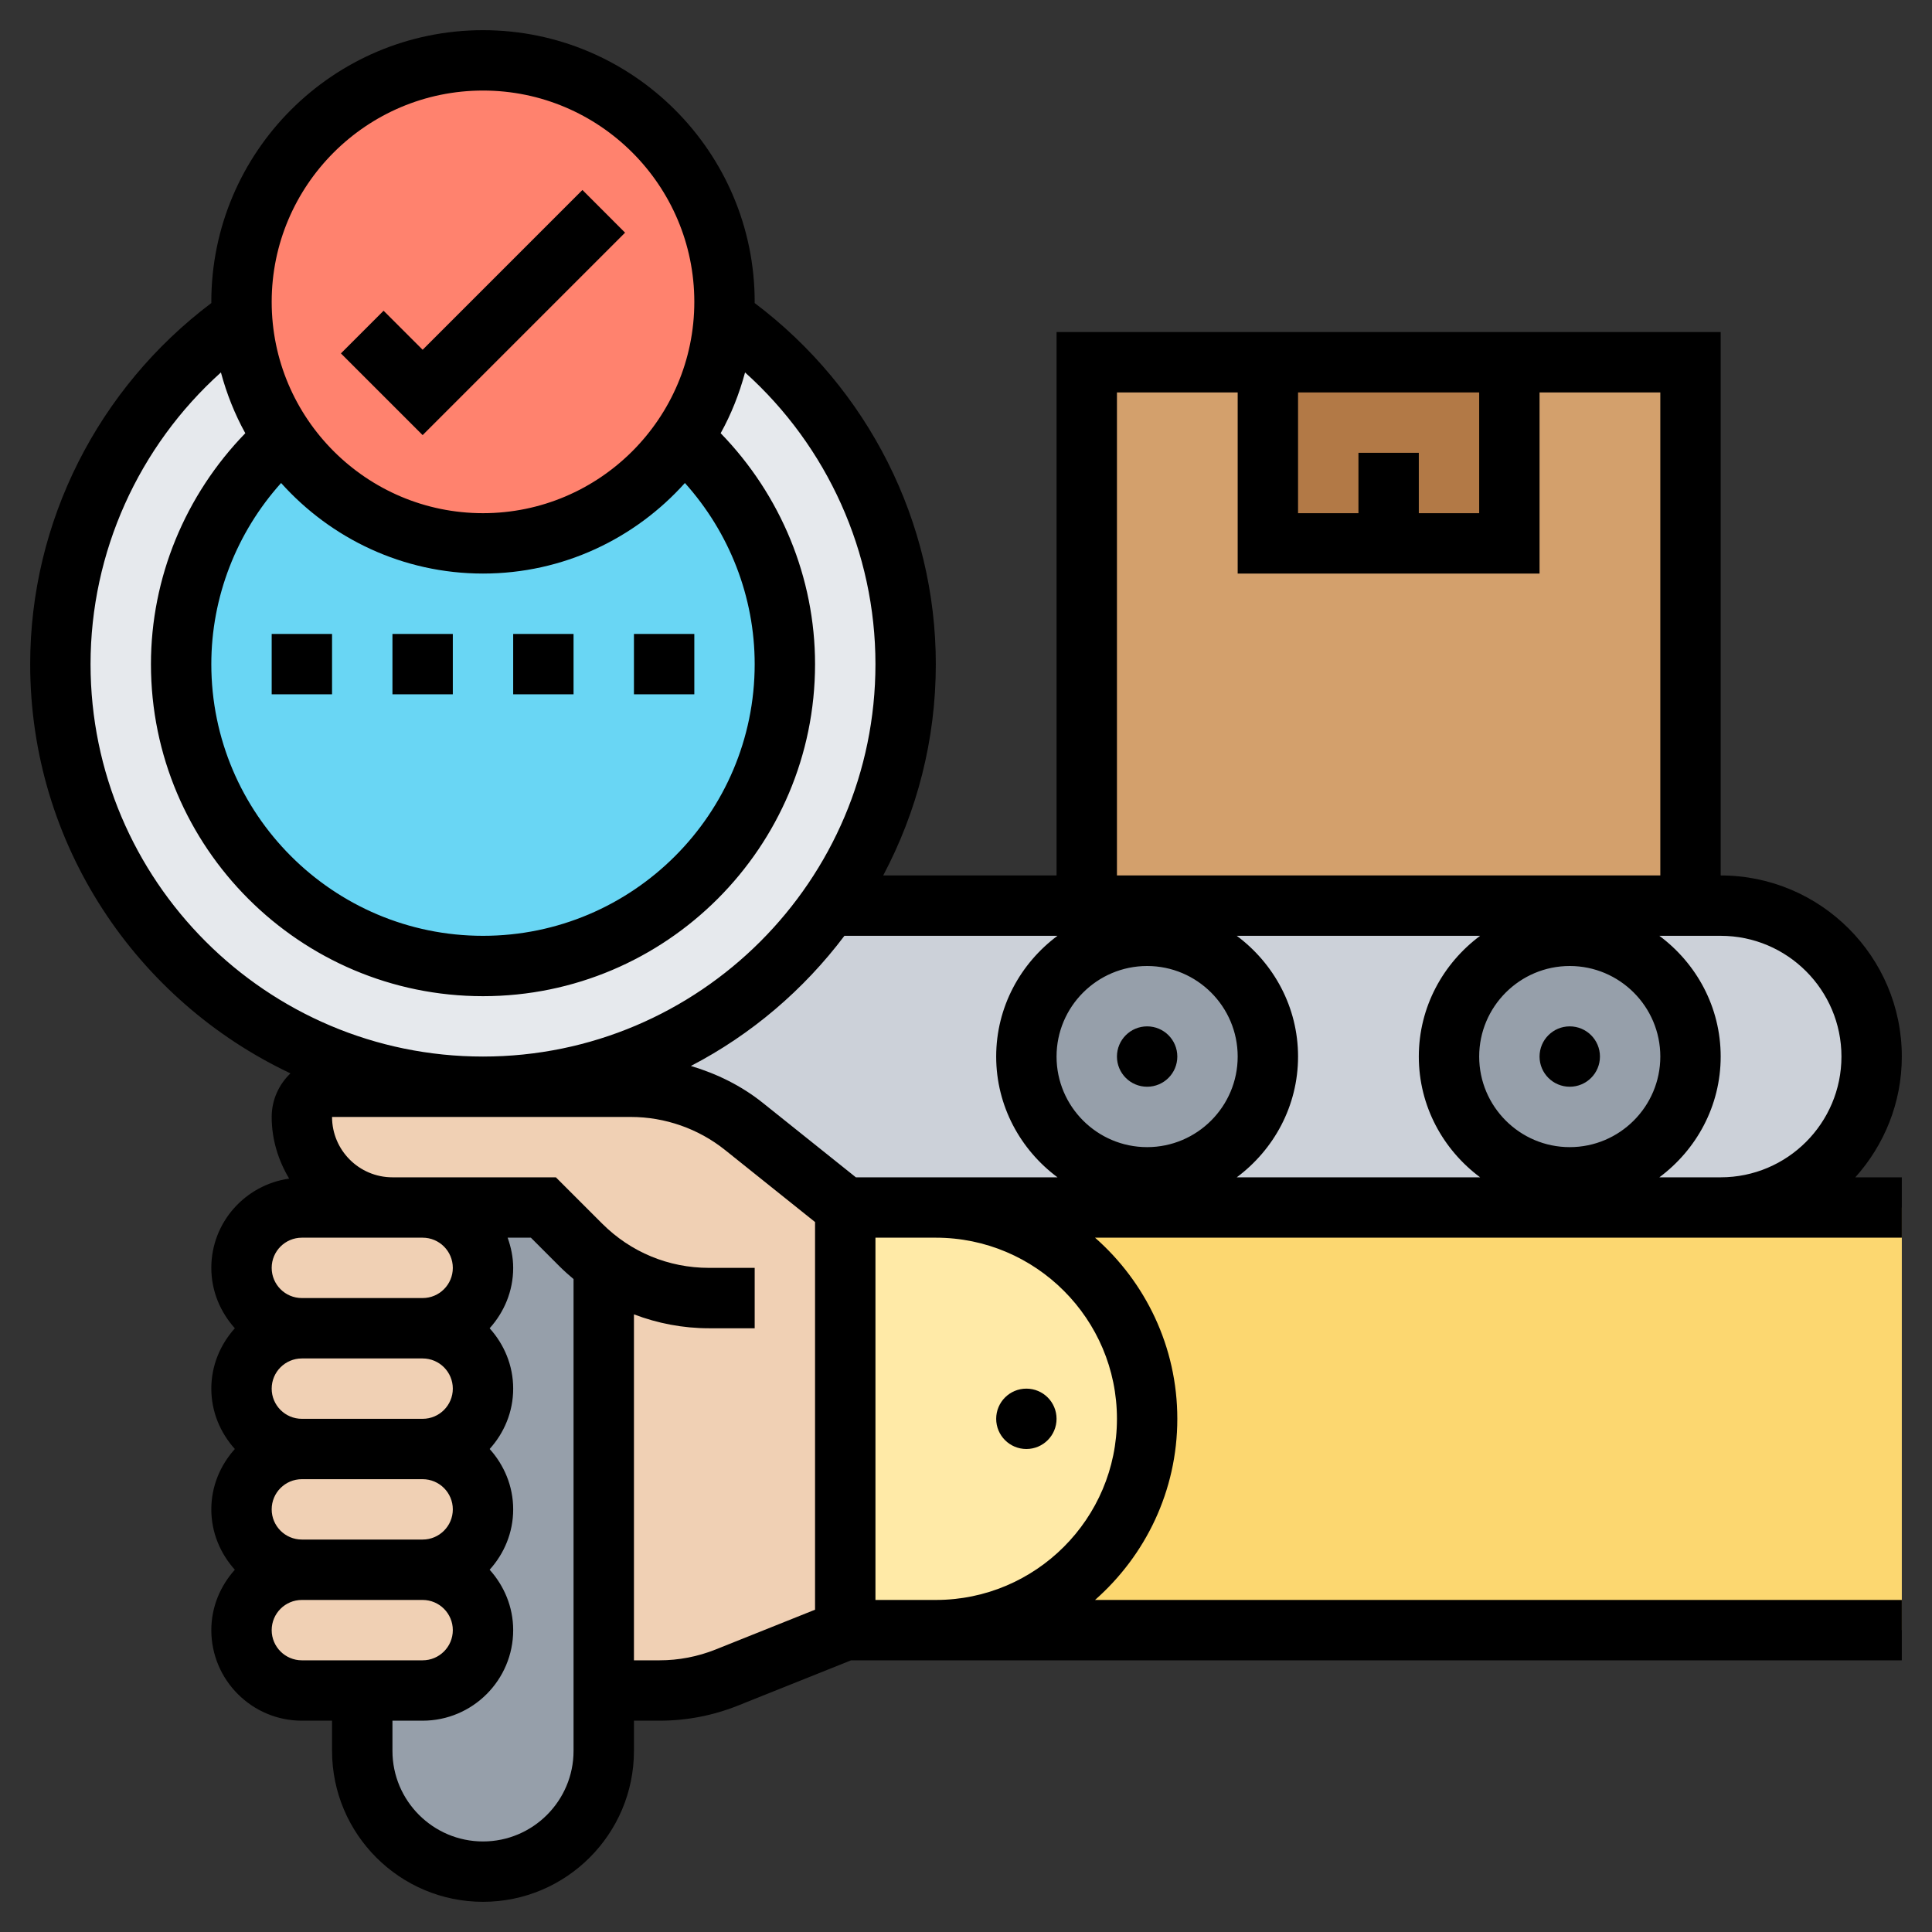 <svg width="61" height="61" viewBox="0 0 61 61" fill="none" xmlns="http://www.w3.org/2000/svg">
<rect x="0" y="0" width="61" height="61" fill="#333333" stroke="none"/>
<g clip-path="url(#clip0_691_130)">
<path d="M60.047 38.125V51.469H29.547C31.396 51.469 33.054 50.725 34.265 49.515C35.475 48.304 36.219 46.646 36.219 44.797C36.219 41.108 33.236 38.125 29.547 38.125H36.219H49.562H54.328H60.047Z" fill="#FCD770"/>
<path d="M29.547 38.125C33.236 38.125 36.219 41.108 36.219 44.797C36.219 46.646 35.475 48.304 34.265 49.515C33.054 50.725 31.396 51.469 29.547 51.469H26.688V38.125H28.594H29.547Z" fill="#FFEAA7"/>
<path d="M19.062 53.375V55.281C19.062 56.33 18.634 57.283 17.947 57.979C17.252 58.665 16.298 59.094 15.25 59.094C13.144 59.094 11.438 57.388 11.438 55.281V53.375H13.344C14.392 53.375 15.25 52.517 15.25 51.469C15.25 50.944 15.04 50.468 14.688 50.125C14.345 49.772 13.868 49.562 13.344 49.562C14.392 49.562 15.25 48.705 15.25 47.656C15.25 47.132 15.04 46.656 14.688 46.312C14.345 45.96 13.868 45.75 13.344 45.75C14.392 45.75 15.25 44.892 15.25 43.844C15.25 43.319 15.04 42.843 14.688 42.5C14.345 42.147 13.868 41.938 13.344 41.938C14.392 41.938 15.25 41.08 15.25 40.031C15.25 39.507 15.04 39.031 14.688 38.687C14.345 38.335 13.868 38.125 13.344 38.125H17.156L18.338 39.307C18.567 39.536 18.805 39.736 19.062 39.917V53.375Z" fill="#969FAA"/>
<path d="M19.062 39.917C18.805 39.736 18.567 39.536 18.338 39.307L17.156 38.125H13.344H12.391C11.6 38.125 10.885 37.801 10.37 37.286C9.855 36.772 9.531 36.057 9.531 35.266C9.531 34.741 9.96 34.312 10.484 34.312H15.25H19.92C21.217 34.312 22.475 34.751 23.485 35.561L26.688 38.125V51.469L22.942 52.965C22.265 53.232 21.55 53.375 20.816 53.375H19.062V39.917Z" fill="#F0D0B4"/>
<path d="M14.688 38.687C15.04 39.031 15.25 39.507 15.25 40.031C15.25 41.08 14.392 41.938 13.344 41.938H9.531C9.007 41.938 8.53 41.728 8.187 41.375C7.835 41.032 7.625 40.556 7.625 40.031C7.625 38.983 8.483 38.125 9.531 38.125H12.391H13.344C13.868 38.125 14.345 38.335 14.688 38.687Z" fill="#F0D0B4"/>
<path d="M14.688 42.5C15.04 42.843 15.25 43.319 15.25 43.844C15.25 44.892 14.392 45.75 13.344 45.75H9.531C9.007 45.75 8.53 45.54 8.187 45.188C7.835 44.844 7.625 44.368 7.625 43.844C7.625 42.795 8.483 41.938 9.531 41.938H13.344C13.868 41.938 14.345 42.147 14.688 42.5Z" fill="#F0D0B4"/>
<path d="M14.688 46.312C15.04 46.656 15.25 47.132 15.25 47.656C15.25 48.705 14.392 49.562 13.344 49.562H9.531C9.007 49.562 8.53 49.353 8.187 49C7.835 48.657 7.625 48.181 7.625 47.656C7.625 46.608 8.483 45.75 9.531 45.75H13.344C13.868 45.75 14.345 45.96 14.688 46.312Z" fill="#F0D0B4"/>
<path d="M14.688 50.125C15.04 50.468 15.25 50.944 15.25 51.469C15.25 52.517 14.392 53.375 13.344 53.375H11.438H9.531C9.007 53.375 8.53 53.165 8.187 52.813C7.835 52.469 7.625 51.993 7.625 51.469C7.625 50.42 8.483 49.562 9.531 49.562H13.344C13.868 49.562 14.345 49.772 14.688 50.125Z" fill="#F0D0B4"/>
<path d="M15.25 34.312C22.619 34.312 28.594 28.338 28.594 20.969C28.594 13.599 22.619 7.625 15.25 7.625C7.88 7.625 1.906 13.599 1.906 20.969C1.906 28.338 7.88 34.312 15.25 34.312Z" fill="#E6E9ED"/>
<path d="M15.25 30.5C20.514 30.5 24.781 26.233 24.781 20.969C24.781 15.705 20.514 11.438 15.25 11.438C9.986 11.438 5.719 15.705 5.719 20.969C5.719 26.233 9.986 30.5 15.25 30.5Z" fill="#69D6F4"/>
<path d="M7.644 10.017C7.635 9.855 7.625 9.693 7.625 9.531C7.625 5.318 11.037 1.906 15.25 1.906C19.463 1.906 22.875 5.318 22.875 9.531C22.875 9.693 22.866 9.855 22.856 10.017C22.77 11.428 22.294 12.734 21.55 13.83C20.178 15.841 17.871 17.156 15.25 17.156C12.629 17.156 10.322 15.841 8.95 13.83C8.206 12.734 7.73 11.428 7.644 10.017Z" fill="#FF826E"/>
<path d="M54.328 28.594H53.375H49.562H36.219H34.312H26.201C23.79 32.054 19.777 34.312 15.25 34.312H19.92C21.217 34.312 22.475 34.751 23.485 35.561L26.688 38.125H28.594H29.547H36.219H49.562H54.328C55.643 38.125 56.835 37.591 57.702 36.733C58.56 35.866 59.094 34.675 59.094 33.359C59.094 30.729 56.959 28.594 54.328 28.594Z" fill="#CCD1D9"/>
<path d="M49.562 37.172C51.668 37.172 53.375 35.465 53.375 33.359C53.375 31.254 51.668 29.547 49.562 29.547C47.457 29.547 45.75 31.254 45.75 33.359C45.75 35.465 47.457 37.172 49.562 37.172Z" fill="#969FAA"/>
<path d="M36.219 37.172C38.324 37.172 40.031 35.465 40.031 33.359C40.031 31.254 38.324 29.547 36.219 29.547C34.113 29.547 32.406 31.254 32.406 33.359C32.406 35.465 34.113 37.172 36.219 37.172Z" fill="#969FAA"/>
<path d="M34.312 11.438H53.375V28.594H34.312V11.438Z" fill="#D3A06C"/>
<path d="M40.031 11.438H47.656V17.156H43.844H40.031V11.438Z" fill="#B27946"/>
<path d="M12.391 20.016H14.297V21.922H12.391V20.016Z" fill="black"/>
<path d="M16.203 20.016H18.109V21.922H16.203V20.016Z" fill="black"/>
<path d="M8.578 20.016H10.484V21.922H8.578V20.016Z" fill="black"/>
<path d="M20.016 20.016H21.922V21.922H20.016V20.016Z" fill="black"/>
<path d="M19.736 7.346L18.389 5.998L13.344 11.043L12.111 9.811L10.764 11.158L13.344 13.738L19.736 7.346Z" fill="black"/>
<path d="M36.219 34.312C36.745 34.312 37.172 33.886 37.172 33.359C37.172 32.833 36.745 32.406 36.219 32.406C35.692 32.406 35.266 32.833 35.266 33.359C35.266 33.886 35.692 34.312 36.219 34.312Z" fill="black"/>
<path d="M49.562 34.312C50.089 34.312 50.516 33.886 50.516 33.359C50.516 32.833 50.089 32.406 49.562 32.406C49.036 32.406 48.609 32.833 48.609 33.359C48.609 33.886 49.036 34.312 49.562 34.312Z" fill="black"/>
<path d="M60.047 33.359C60.047 30.206 57.482 27.641 54.328 27.641V10.484H33.359V27.641H27.886C28.943 25.647 29.547 23.378 29.547 20.969C29.547 16.477 27.408 12.266 23.826 9.567C23.826 9.555 23.828 9.544 23.828 9.531C23.828 4.801 19.98 0.953 15.25 0.953C10.52 0.953 6.672 4.801 6.672 9.531C6.672 9.544 6.674 9.555 6.674 9.567C3.092 12.266 0.953 16.477 0.953 20.969C0.953 26.677 4.323 31.6 9.171 33.89C8.808 34.237 8.578 34.724 8.578 35.266C8.578 35.98 8.788 36.641 9.13 37.213C7.744 37.409 6.672 38.592 6.672 40.031C6.672 40.766 6.959 41.43 7.415 41.938C6.959 42.445 6.672 43.109 6.672 43.844C6.672 44.579 6.959 45.243 7.415 45.75C6.959 46.257 6.672 46.921 6.672 47.656C6.672 48.391 6.959 49.055 7.415 49.562C6.959 50.07 6.672 50.734 6.672 51.469C6.672 53.045 7.955 54.328 9.531 54.328H10.484V55.281C10.484 57.909 12.622 60.047 15.25 60.047C17.878 60.047 20.016 57.909 20.016 55.281V54.328H20.821C21.674 54.328 22.507 54.168 23.299 53.852L26.872 52.422H60.047V50.516H34.574C36.163 49.117 37.172 47.075 37.172 44.797C37.172 42.519 36.163 40.476 34.574 39.078H54.328H60.047V37.172H58.579C59.488 36.159 60.047 34.825 60.047 33.359ZM42.891 14.297V16.203H40.984V12.391H46.703V16.203H44.797V14.297H42.891ZM35.266 12.391H39.078V18.109H48.609V12.391H52.422V27.641H35.266V12.391ZM49.562 36.219C47.986 36.219 46.703 34.936 46.703 33.359C46.703 31.783 47.986 30.5 49.562 30.5C51.139 30.5 52.422 31.783 52.422 33.359C52.422 34.936 51.139 36.219 49.562 36.219ZM44.797 33.359C44.797 34.923 45.565 36.303 46.733 37.172H39.049C40.216 36.303 40.984 34.923 40.984 33.359C40.984 31.795 40.216 30.416 39.049 29.547H46.733C45.565 30.416 44.797 31.795 44.797 33.359ZM36.219 30.5C37.795 30.5 39.078 31.783 39.078 33.359C39.078 34.936 37.795 36.219 36.219 36.219C34.642 36.219 33.359 34.936 33.359 33.359C33.359 31.783 34.642 30.5 36.219 30.5ZM15.25 18.109C17.782 18.109 20.054 17.001 21.625 15.25C23.033 16.818 23.828 18.851 23.828 20.969C23.828 25.699 19.98 29.547 15.25 29.547C10.52 29.547 6.672 25.699 6.672 20.969C6.672 18.851 7.467 16.818 8.875 15.25C10.446 17.001 12.719 18.109 15.25 18.109ZM15.25 2.859C18.928 2.859 21.922 5.853 21.922 9.531C21.922 13.209 18.928 16.203 15.25 16.203C11.572 16.203 8.578 13.209 8.578 9.531C8.578 5.853 11.572 2.859 15.25 2.859ZM2.859 20.969C2.859 17.437 4.376 14.096 6.975 11.759C7.157 12.434 7.413 13.079 7.745 13.678C5.849 15.63 4.766 18.24 4.766 20.969C4.766 26.75 9.469 31.453 15.25 31.453C21.031 31.453 25.734 26.75 25.734 20.969C25.734 18.24 24.651 15.63 22.754 13.678C23.087 13.079 23.342 12.434 23.524 11.759C26.124 14.096 27.641 17.437 27.641 20.969C27.641 27.801 22.082 33.359 15.25 33.359C8.418 33.359 2.859 27.801 2.859 20.969ZM9.531 39.078H12.391H13.344C13.87 39.078 14.297 39.505 14.297 40.031C14.297 40.557 13.87 40.984 13.344 40.984H9.531C9.005 40.984 8.578 40.557 8.578 40.031C8.578 39.505 9.005 39.078 9.531 39.078ZM8.578 47.656C8.578 47.13 9.005 46.703 9.531 46.703H13.344C13.87 46.703 14.297 47.13 14.297 47.656C14.297 48.182 13.87 48.609 13.344 48.609H9.531C9.005 48.609 8.578 48.182 8.578 47.656ZM8.578 43.844C8.578 43.318 9.005 42.891 9.531 42.891H13.344C13.87 42.891 14.297 43.318 14.297 43.844C14.297 44.37 13.87 44.797 13.344 44.797H9.531C9.005 44.797 8.578 44.37 8.578 43.844ZM8.578 51.469C8.578 50.943 9.005 50.516 9.531 50.516H13.344C13.87 50.516 14.297 50.943 14.297 51.469C14.297 51.995 13.87 52.422 13.344 52.422H9.531C9.005 52.422 8.578 51.995 8.578 51.469ZM15.25 58.141C13.674 58.141 12.391 56.858 12.391 55.281V54.328H13.344C14.92 54.328 16.203 53.045 16.203 51.469C16.203 50.734 15.916 50.07 15.46 49.562C15.917 49.055 16.203 48.391 16.203 47.656C16.203 46.921 15.916 46.257 15.46 45.75C15.917 45.243 16.203 44.579 16.203 43.844C16.203 43.109 15.916 42.445 15.46 41.938C15.917 41.43 16.203 40.766 16.203 40.031C16.203 39.696 16.134 39.377 16.028 39.078H16.762L17.666 39.983C17.808 40.125 17.957 40.257 18.109 40.385V55.281C18.109 56.858 16.826 58.141 15.25 58.141ZM22.591 52.082C22.025 52.307 21.429 52.422 20.821 52.422H20.016V41.499C20.763 41.783 21.561 41.938 22.384 41.938H23.828V40.031H22.384C21.111 40.031 19.914 39.535 19.014 38.635L17.551 37.172H13.344H12.391C11.339 37.172 10.484 36.317 10.484 35.266H19.916C20.994 35.266 22.052 35.636 22.893 36.31L25.734 38.584V50.824L22.591 52.082ZM35.266 44.797C35.266 47.951 32.701 50.516 29.547 50.516H27.641V39.078H28.594H29.547C32.701 39.078 35.266 41.643 35.266 44.797ZM28.594 37.172H27.023L24.084 34.821C23.411 34.282 22.634 33.901 21.814 33.656C23.724 32.664 25.375 31.253 26.662 29.546H33.359H33.389C32.221 30.416 31.453 31.795 31.453 33.359C31.453 34.923 32.221 36.303 33.389 37.172H28.594ZM52.392 37.172C53.56 36.303 54.328 34.923 54.328 33.359C54.328 31.795 53.56 30.416 52.392 29.547H54.328C56.431 29.547 58.141 31.257 58.141 33.359C58.141 35.462 56.431 37.172 54.328 37.172H52.392Z" fill="black"/>
<path d="M32.406 45.75C32.933 45.75 33.359 45.323 33.359 44.797C33.359 44.27 32.933 43.844 32.406 43.844C31.88 43.844 31.453 44.27 31.453 44.797C31.453 45.323 31.88 45.75 32.406 45.75Z" fill="black"/>
</g>
<defs>
<clipPath id="clip0_691_130">
<rect width="61" height="61" fill="white"/>
</clipPath>
</defs>
</svg>
